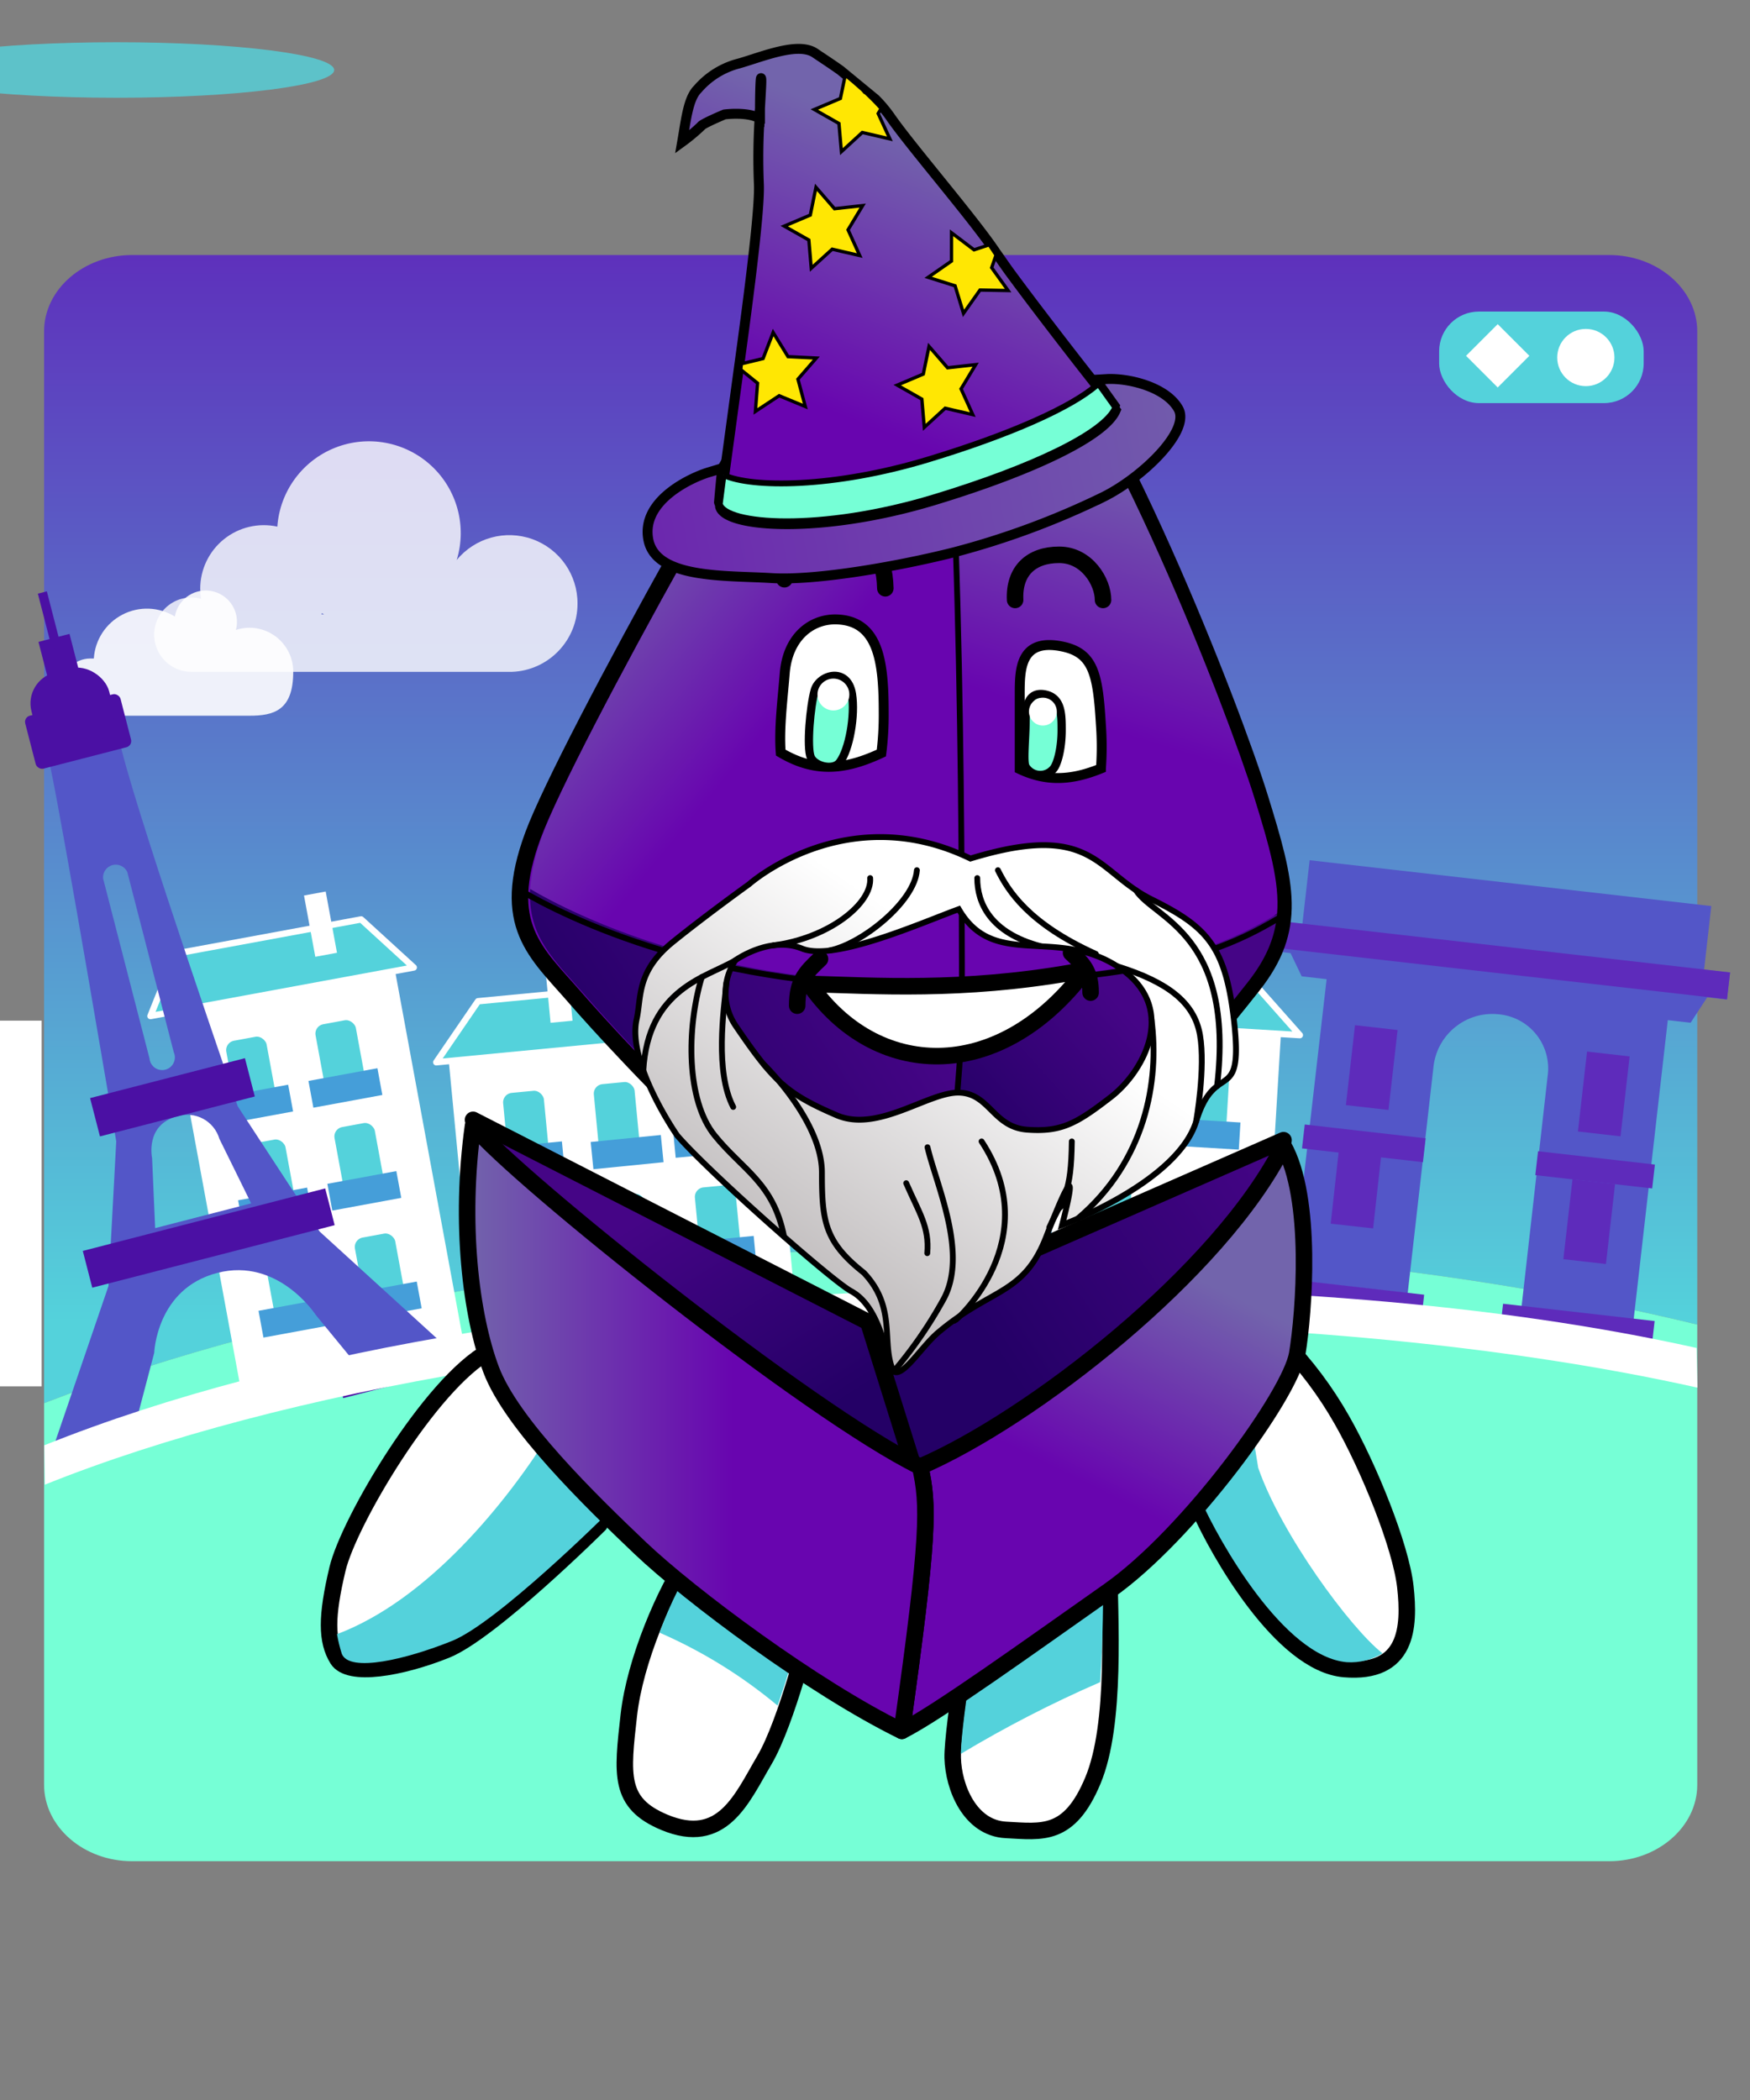 <?xml version="1.0" encoding="UTF-8" standalone="no"?>
    <svg xmlns="http://www.w3.org/2000/svg" viewBox="-20 -12 300 360">

  <rect x="-20" y="-12" width="300" height="360" fill="#808080" stroke="none"/>

  <!-- Store the gradient colour for both background character -->
    <defs class="colour">

        <!--Background gradient-->
            <linearGradient id="Gradient-paris0" x1="137.54" y1="210.88" x2="137.54" y2="35.5" gradientUnits="userSpaceOnUse">
                <stop offset="0" class="bkgrd1"/>
                <stop offset="0.99" class="bkgrd2"/>
            </linearGradient>

        <!--character dark gradient-->
        <linearGradient id="Gradient-3" x1="80.58" y1="204.96" x2="38.83" y2="139.5" gradientUnits="userSpaceOnUse">
            <stop offset="0" stop-color="#240066" />
            <stop offset="0.58" stop-color="#450586" />
        </linearGradient>
        <linearGradient id="Gradient-4" x1="114.4" y1="189.22" x2="199.36" y2="132.24" gradientUnits="userSpaceOnUse">
            <stop offset="0" stop-color="#240066" />
            <stop offset="0.58" stop-color="#450586" />
        </linearGradient>
        <linearGradient id="Gradient-9" x1="155.99" y1="172.59" x2="201.13" y2="132.64" gradientUnits="userSpaceOnUse">
            <stop offset="0" stop-color="#240066" />
            <stop offset="0.58" stop-color="#450586" />
        </linearGradient>
        <linearGradient id="Gradient-10" x1="91.99" y1="179.1" x2="182.53" y2="121.61" gradientUnits="userSpaceOnUse">
            <stop offset="0.07" stop-color="#240066" />
            <stop offset="0.58" stop-color="#450586" />
        </linearGradient>

        <!--character light gradient-->
        <linearGradient id="Gradient-11" x1="193.66" y1="196.17" x2="163.1" y2="257.97" gradientUnits="userSpaceOnUse">
            <stop offset="0" stop-color="#7264ac" />
            <stop offset="0.58" stop-color="#6805af" />
        </linearGradient>
        <linearGradient id="Gradient-12" x1="71.48" y1="223.42" x2="150.05" y2="223.42" gradientUnits="userSpaceOnUse">
            <stop offset="0" stop-color="#7264ac" />
            <stop offset="0.58" stop-color="#6805af" />
        </linearGradient>
        <linearGradient id="Gradient-7" x1="100.3" y1="63.18" x2="157.48" y2="110.35" gradientUnits="userSpaceOnUse">
            <stop offset="0" stop-color="#7264ac" />
            <stop offset="0.58" stop-color="#6805af" />
        </linearGradient>
        <linearGradient id="Gradient-8" x1="188.52" y1="55.4" x2="163.87" y2="134.71" gradientUnits="userSpaceOnUse">
            <stop offset="0" stop-color="#7264ac" />
            <stop offset="0.58" stop-color="#6805af" />
        </linearGradient>

        <!--Legs white gradient-->
        <linearGradient id="Gradient-1" x1="94.38" y1="266.8" x2="43.23" y2="204.48" gradientUnits="userSpaceOnUse">
            <stop offset="0.3" stop-color="#ffffff"/>
            <stop offset="0.59" stop-color="#ffffff"/>
        </linearGradient>
        <linearGradient id="Gradient-2" x1="197.89" y1="240.7" x2="226.79" y2="222.98" gradientUnits="userSpaceOnUse">
            <stop offset="0.3" stop-color="#ffffff"/>
            <stop offset="0.59" stop-color="#ffffff"/>
        </linearGradient>
        <linearGradient id="Gradient-5" x1="117.85" y1="257.26" x2="106.12" y2="285.37" gradientUnits="userSpaceOnUse">
            <stop offset="0.3" stop-color="#ffffff"/>
            <stop offset="0.59" stop-color="#ffffff"/>
        </linearGradient>
        <linearGradient id="Gradient-6" x1="166.23" y1="261.62" x2="180.51" y2="284.6" gradientUnits="userSpaceOnUse">
            <stop offset="0.3" stop-color="#ffffff"/>
            <stop offset="0.59" stop-color="#ffffff"/>
        </linearGradient>

        

        <!-- Store the gradient colour for both background character -->
      <style>
      <!-- Background animation-->
      @keyframes cloud2_t { 0% { transform: translate(-29.794px,-28.495px); } 73.323% { transform: translate(240.636px,-28.495px); animation-timing-function: steps(1); } 86.154% { transform: translate(-58.32px,-28.495px); } 100% { transform: translate(-29.794px,-28.495px); } }
      @keyframes cloud3_t { 0% { transform: translate(18.227px,-9.425px); } 79.985% { transform: translate(288.657px,-9.425px); animation-timing-function: steps(1); } 82.215% { transform: translate(-53.298px,-9.425px); } 100% { transform: translate(20.116px,-9.425px); } }
      
      <!-- Guy animation-->
      @keyframes body_t { 0% { transform: translate(35px,29px); animation-timing-function: cubic-bezier(0.42,0,0.58,1); } 17.778% { transform: translate(35px,20px); animation-timing-function: cubic-bezier(0.42,0,0.58,1); } 33.333% { transform: translate(35px,29px); animation-timing-function: cubic-bezier(0.42,0,0.58,1); } 51.111% { transform: translate(35px,20px); animation-timing-function: cubic-bezier(0.42,0,0.58,1); } 66.667% { transform: translate(35px,29px); animation-timing-function: cubic-bezier(0.42,0,0.58,1); } 84.444% { transform: translate(35px,20px); animation-timing-function: cubic-bezier(0.42,0,0.58,1); } 100% { transform: translate(35px,29px); } }
      @keyframes arm-left_t { 0% { transform: translate(48.79px,190.66px) rotate(0deg) translate(-47.381px,0px); animation-timing-function: cubic-bezier(0.42,0,0.58,1); } 17.778% { transform: translate(48.79px,190.66px) rotate(-5.285deg) translate(-47.381px,0px); animation-timing-function: cubic-bezier(0.42,0,0.58,1); } 33.333% { transform: translate(48.79px,190.66px) rotate(0deg) translate(-47.381px,0px); animation-timing-function: cubic-bezier(0.42,0,0.58,1); } 51.111% { transform: translate(48.79px,190.66px) rotate(-5.285deg) translate(-47.381px,0px); animation-timing-function: cubic-bezier(0.42,0,0.58,1); } 66.667% { transform: translate(48.79px,190.66px) rotate(0deg) translate(-47.381px,0px); animation-timing-function: cubic-bezier(0.42,0,0.58,1); } 84.444% { transform: translate(48.79px,190.66px) rotate(-5.285deg) translate(-47.381px,0px); animation-timing-function: cubic-bezier(0.42,0,0.58,1); } 100% { transform: translate(48.79px,190.66px) rotate(0deg) translate(-47.381px,0px); } }
      @keyframes arm-right_t { 0% { transform: translate(150.332px,189.04px) rotate(0deg) translate(0px,-0px); animation-timing-function: cubic-bezier(0.42,0,0.58,1); } 17.778% { transform: translate(150.332px,189.04px) rotate(6.229deg) translate(0px,-0px); animation-timing-function: cubic-bezier(0.42,0,0.58,1); } 33.333% { transform: translate(150.332px,189.04px) rotate(0deg) translate(0px,-0px); animation-timing-function: cubic-bezier(0.42,0,0.58,1); } 51.111% { transform: translate(150.332px,189.04px) rotate(6.229deg) translate(0px,-0px); animation-timing-function: cubic-bezier(0.42,0,0.58,1); } 66.667% { transform: translate(150.332px,189.04px) rotate(0deg) translate(0px,-0px); animation-timing-function: cubic-bezier(0.42,0,0.58,1); } 84.444% { transform: translate(150.332px,189.04px) rotate(6.229deg) translate(0px,-0px); animation-timing-function: cubic-bezier(0.42,0,0.58,1); } 100% { transform: translate(150.332px,189.04px) rotate(0deg) translate(0px,-0px); } }
      @keyframes eye-open_o { 0% { opacity: 1; } 78.4% { opacity: 1; } 80% { opacity: 0; } 81.733% { opacity: 0; } 82.8% { opacity: 1; } 100% { opacity: 1; } }
      @keyframes eye-close_o { 0% { opacity: 0; } 78.4% { opacity: 0; } 80% { opacity: 1; } 81.733% { opacity: 1; } 82.8% { opacity: 0; } 100% { opacity: 0; } }
      @keyframes a17_t { 0% { transform: translate(128.84px,324.46px) scale(1,1) translateY(0.98px); } 17.778% { transform: translate(128.84px,324.46px) scale(0.812,1) translateY(0.98px); } 33.333% { transform: translate(128.84px,324.46px) scale(1,1) translateY(0.98px); } 51.111% { transform: translate(128.84px,324.46px) scale(0.812,1) translateY(0.98px); } 66.667% { transform: translate(128.84px,324.46px) scale(1,1) translateY(0.98px); } 84.444% { transform: translate(128.84px,324.46px) scale(0.812,1) translateY(0.98px); } 100% { transform: translate(128.84px,324.46px) scale(1,1) translateY(0.98px); } }
      @keyframes a17_o { 0% { opacity: 0.8; } 17.778% { opacity: 0.4; } 33.333% { opacity: 0.8; } 51.111% { opacity: 0.4; } 66.667% { opacity: 0.8; } 84.444% { opacity: 0.4; } 100% { opacity: 0.8; } }

      .eye1 {fill:#76FFD6;}
      .eye2 {fill:#76FFD6;}
      .tongue{fill:#F42F86;}

      .bkglight {fill:#76FFD6;}
      .bkgdark {fill:#54D2DB;}
      .bkginverse {fill:#76FFD6;}
      .bkgrd1 {stop-color:#54d2db;}
      .bkgrd2 {stop-color:#5e2bbb;}
      .bkglighter {fill:#54d2db;}

      </style>
      <linearGradient id="New_Gradient_Swatch_5" x1="162.32" y1="75.81" x2="-128" y2="130.78" gradientUnits="userSpaceOnUse"><stop offset="0" stop-color="#7264ac"/><stop offset="0.58" stop-color="#6805af"/></linearGradient><linearGradient id="New_Gradient_Swatch_5-2" x1="104.85" y1="30.14" x2="74.11" y2="107.73" href="#New_Gradient_Swatch_5"/><linearGradient id="linear-gradient" x1="74.64" y1="222.65" x2="110.52" y2="169.83" gradientUnits="userSpaceOnUse"><stop offset="0" stop-color="#bebabb"/><stop offset="1" stop-color="#fff"/></linearGradient>
    </defs>

 <g id="background" transform="translate(-12, -12) scale(1.09, 1.09)">
          <g transform="translate(-21,0)">
      <g id="bkgFrance" transform="translate(151.677,166.415) translate(-138.625,-169.415)">
          <path class="cls-1" d="M253.69,43.11L21.38,43.11C13.77,43.11,7.54,48.51,7.54,55.11L7.54,223.68C47.54,208.28,100.01,198.93,157.54,198.93C197.46,198.93,234.95,203.43,267.54,211.32L267.54,55.11C267.54,48.51,261.3,43.11,253.69,43.11Z" fill="url(#Gradient-paris0)" transform="translate(137.54,133.395) translate(-137.54,-133.395)"/>
          <path class="cls-2 bkglight" d="M21.38,295.72L253.69,295.72C261.3,295.72,267.54,290.32,267.54,283.72L267.54,211.32C234.97,203.43,197.48,198.93,157.54,198.93C99.99,198.93,47.47,208.28,7.54,223.68L7.54,283.68C7.54,290.32,13.77,295.72,21.38,295.72Z" transform="translate(137.54,247.325) translate(-137.54,-247.325)"/>
          <g id="cloud2"  opacity="0.9" transform="translate(28.526,105.718) translate(-58.32,-134.213)" style="animation: 6.5s linear infinite both cloud2_t;">
              <path class="cls-3" d="M69.64,130.22C68.913,130.223,68.19,130.341,67.5,130.57C67.612,130.163,67.67,129.742,67.67,129.32C67.688,126.757,65.735,124.61,63.181,124.385C60.628,124.161,58.33,125.933,57.9,128.46C55.398,126.92,52.272,126.805,49.663,128.156C47.055,129.508,45.346,132.128,45.16,135.06C44.98,135.05,44.8,135.05,44.62,135.06C42.135,135.06,40.12,137.075,40.12,139.56C40.12,142.045,42.135,144.06,44.62,144.06L69.62,144.06C73.43,144.06,76.52,143.27,76.52,137.16C76.531,135.327,75.811,133.564,74.52,132.262C73.23,130.96,71.474,130.225,69.64,130.22Z" fill="#fff" transform="translate(58.32,134.213) translate(-58.32,-134.213)"/>
          </g>
          <g id="cloud3"  transform="translate(58.147,90.534) translate(-39.92,-99.959)" style="animation: 6.5s linear infinite both cloud3_t;">
              <path class="cls-5" d="M73.21,107.35C73.228,102.816,70.391,98.762,66.126,97.224C61.861,95.686,57.09,96.998,54.21,100.5C55.837,95.193,54.277,89.422,50.198,85.657C46.119,81.892,40.243,80.799,35.083,82.844C29.922,84.89,26.391,89.713,26,95.25C23.047,94.606,19.961,95.333,17.605,97.226C15.249,99.12,13.876,101.977,13.87,105C13.876,105.536,13.923,106.071,14.01,106.6C13.511,106.464,12.997,106.394,12.48,106.39C10.39,106.39,8.459,107.505,7.414,109.315C6.369,111.125,6.369,113.355,7.414,115.165C8.459,116.975,10.39,118.09,12.48,118.09L62.91,118.09L62.91,118.09C68.674,117.864,73.225,113.118,73.21,107.35ZM33,108.85C33.12,108.91,33.22,108.98,33.34,109.05L32.91,109.05C33,109,33,108.91,33,108.85Z" opacity="0.8" fill="#fff" transform="translate(39.92,99.959) translate(-39.92,-99.959)"/>
          </g>

          <rect class="cls-3" width="23.61" height="9.98" fill="#fff" transform="translate(24.77,-21.98) rotate(6.51) translate(193.75,201.68)"/>
          <rect class="cls-3" width="50.61" height="43.66" fill="#fff" transform="translate(-17.62,10.27) rotate(-5.48) translate(73.16,167.37)"/>
          <rect class="cls-4" width="7.44" height="13.13" rx="2" stroke-linecap="round" stroke-linejoin="round" stroke="#fff" fill="#54d2db" transform="translate(-16.88,8.79) rotate(-5.48) translate(79.66,174.19)"/>
          <path class="cls-4" d="M69.22,170.07L124.53,164.77L114.79,156.73L75.79,160.47L69.22,170.07Z" stroke-linecap="round" stroke-linejoin="round" stroke="#fff" fill="#54d2db" transform="translate(96.875,163.4) translate(-96.875,-163.4)"/>
          <rect class="cls-5" width="11.03" height="4.28" fill="#459ed9" transform="translate(-17.3,8.84) rotate(-5.48) translate(78.18,183.03)"/>
          <rect class="cls-4" width="7.44" height="13.13" rx="2" stroke-linecap="round" stroke-linejoin="round" stroke="#fff" fill="#54d2db" transform="translate(-16.49,11.49) rotate(-5.48) translate(108.13,171.46)"/>
          <rect class="cls-5" width="11.03" height="4.28" fill="#459ed9" transform="translate(-16.91,11.54) rotate(-5.48) translate(106.65,180.3)"/>
          <rect class="cls-4" width="7.44" height="13.13" rx="2" stroke-linecap="round" stroke-linejoin="round" stroke="#fff" fill="#54d2db" transform="translate(-16.68,10.14) rotate(-5.48) translate(93.92,172.82)"/>
          <rect class="cls-5" width="11.03" height="4.28" fill="#459ed9" transform="translate(-17.1,10.19) rotate(-5.711) scale(1.005,1.005) translate(92.44,181.66)"/>
          <rect class="cls-4" width="7.44" height="13.13" rx="2" stroke-linecap="round" stroke-linejoin="round" stroke="#fff" fill="#54d2db" transform="translate(-18.55,9.03) rotate(-5.48) translate(81.35,191.78)"/>
          <rect class="cls-5" width="11.03" height="4.28" fill="#459ed9" transform="translate(-18.97,9.08) rotate(-5.48) translate(79.87,200.62)"/>
          <rect class="cls-4" width="7.44" height="13.13" rx="2" stroke-linecap="round" stroke-linejoin="round" stroke="#fff" fill="#54d2db" transform="translate(-18.16,11.74) rotate(-5.48) translate(109.82,189.05)"/>
          <rect class="cls-5" width="11.03" height="4.28" fill="#459ed9" transform="translate(-18.58,11.79) rotate(-5.48) translate(108.34,197.89)"/>
          <rect class="cls-4" width="7.44" height="13.13" rx="2" stroke-linecap="round" stroke-linejoin="round" stroke="#fff" fill="#54d2db" transform="translate(-18.35,10.38) rotate(-5.48) translate(95.6,190.41)"/>
          <rect class="cls-5" width="11.03" height="4.28" fill="#459ed9" transform="translate(-18.78,10.43) rotate(-5.711) scale(1.005,1.005) translate(94.12,199.25)"/>
          <rect class="cls-3" width="3.47" height="9.8" fill="#fff" transform="translate(-14.55,10.62) rotate(-5.48) translate(101.9,152.47)"/>
          <rect class="cls-3" width="3.47" height="9.8" fill="#fff" transform="translate(-14.76,9.17) rotate(-5.48) translate(86.72,153.92)"/>
          <rect class="cls-3" width="50.61" height="43.66" fill="#fff" transform="translate(11.53,-10.24) rotate(3.46) translate(150.19,164.05)"/>
          <rect class="cls-4" width="7.44" height="13.13" rx="2" stroke-linecap="round" stroke-linejoin="round" stroke="#fff" fill="#54d2db" transform="translate(10.86,-9.44) rotate(3.46) translate(158.18,168.63)"/>
          <path class="cls-4" d="M149.57,162.45L205.04,165.8L196.66,156.34L157.55,153.98L149.57,162.45Z" stroke-linecap="round" stroke-linejoin="round" stroke="#fff" fill="#54d2db" transform="translate(177.305,159.89) translate(-177.305,-159.89)"/>
          <rect class="cls-5" width="11.03" height="4.28" fill="#459ed9" transform="translate(11.12,-9.41) rotate(3.46) translate(156.01,177.46)"/>
          <rect class="cls-4" width="7.44" height="13.13" rx="2" stroke-linecap="round" stroke-linejoin="round" stroke="#fff" fill="#54d2db" transform="translate(11.01,-11.16) rotate(3.46) translate(186.73,170.35)"/>
          <rect class="cls-5" width="11.03" height="4.28" fill="#459ed9" transform="translate(11.28,-11.13) rotate(3.46) translate(184.56,179.19)"/>
          <rect class="cls-4" width="7.44" height="13.13" rx="2" stroke-linecap="round" stroke-linejoin="round" stroke="#fff" fill="#54d2db" transform="translate(10.93,-10.3) rotate(3.46) translate(172.48,169.49)"/>
          <rect class="cls-5" width="11.03" height="4.28" fill="#459ed9" transform="translate(11.2,-10.27) rotate(3.46) translate(170.31,178.33)"/>
          <rect class="cls-4" width="7.44" height="13.13" rx="2" stroke-linecap="round" stroke-linejoin="round" stroke="#fff" fill="#54d2db" transform="translate(11.92,-9.35) rotate(3.46) translate(157.12,186.27)"/>
          <rect class="cls-5" width="11.03" height="4.28" fill="#459ed9" transform="translate(12.18,-9.32) rotate(3.46) translate(154.95,195.1)"/>
          <rect class="cls-4" width="7.44" height="13.13" rx="2" stroke-linecap="round" stroke-linejoin="round" stroke="#fff" fill="#54d2db" transform="translate(12.07,-11.06) rotate(3.46) translate(185.66,187.99)"/>
          <rect class="cls-5" width="11.03" height="4.28" fill="#459ed9" transform="translate(12.34,-11.03) rotate(3.46) translate(183.49,196.83)"/>
          <rect class="cls-4" width="7.44" height="13.13" rx="2" stroke-linecap="round" stroke-linejoin="round" stroke="#fff" fill="#54d2db" transform="translate(12,-10.21) rotate(3.46) translate(171.41,187.13)"/>
          <rect class="cls-5" width="11.03" height="4.28" fill="#459ed9" transform="translate(12.26,-10.18) rotate(3.46) translate(169.24,195.97)"/>
          <rect class="cls-3" width="3.47" height="9.8" fill="#fff" transform="translate(9.7,-10.9) rotate(3.46) translate(183.81,150.34)"/>
          <rect class="cls-3" width="3.47" height="9.8" fill="#fff" transform="translate(9.61,-9.99) rotate(3.46) translate(168.58,149.42)"/>
          <rect class="cls-3" width="35.79" height="60.39" fill="#fff" transform="translate(-33.39,12.32) rotate(-10.45) translate(32.74,158.44)"/>
          <path class="cls-4" d="M24.27,162.8L65.68,155.16L57.41,147.6L28.2,152.99L24.27,162.8Z" stroke-linecap="round" stroke-linejoin="round" stroke="#fff" fill="#54d2db" transform="translate(44.975,155.2) translate(-44.975,-155.2)"/>
          <rect class="cls-4" width="7.44" height="13.13" rx="2" stroke-linecap="round" stroke-linejoin="round" stroke="#fff" fill="#54d2db" transform="translate(-32.78,13.47) rotate(-10.45) translate(53.51,179.34)"/>
          <rect class="cls-5" width="11.03" height="4.28" fill="#459ed9" transform="translate(-33.57,13.67) rotate(-10.45) translate(52.41,188.14)"/>
          <rect class="cls-4" width="7.44" height="13.13" rx="2" stroke-linecap="round" stroke-linejoin="round" stroke="#fff" fill="#54d2db" transform="translate(-33.49,10.97) rotate(-10.45) translate(39.47,181.93)"/>
          <rect class="cls-5" width="11.03" height="4.28" fill="#459ed9" transform="translate(-34.27,11.17) rotate(-10.45) translate(38.37,190.73)"/>
          <rect class="cls-4" width="7.44" height="13.13" rx="2" stroke-linecap="round" stroke-linejoin="round" stroke="#fff" fill="#54d2db" transform="translate(-29.9,12.66) rotate(-10.45) translate(50.53,163.17)"/>
          <rect class="cls-5" width="11.03" height="4.28" fill="#459ed9" transform="translate(-30.68,12.86) rotate(-10.45) translate(49.43,171.96)"/>
          <rect class="cls-4" width="7.44" height="13.13" rx="2" stroke-linecap="round" stroke-linejoin="round" stroke="#fff" fill="#54d2db" transform="translate(-30.6,10.16) rotate(-10.45) translate(36.49,165.76)"/>
          <rect class="cls-5" width="11.03" height="4.28" fill="#459ed9" transform="translate(-31.38,10.36) rotate(-10.45) translate(35.39,174.55)"/>
          <rect class="cls-4" width="7.44" height="13.13" rx="2" stroke-linecap="round" stroke-linejoin="round" stroke="#fff" fill="#54d2db" transform="translate(-35.88,14.34) rotate(-10.45) translate(56.72,196.72)"/>
          <rect class="cls-5" width="11.03" height="4.28" fill="#459ed9" transform="translate(-36.67,14.54) rotate(-10.45) translate(55.62,205.51)"/>
          <rect class="cls-4" width="7.44" height="13.13" rx="2" stroke-linecap="round" stroke-linejoin="round" stroke="#fff" fill="#54d2db" transform="translate(-36.59,11.84) rotate(-10.45) translate(42.68,199.31)"/>
          <rect class="cls-5" width="11.03" height="4.28" fill="#459ed9" transform="translate(-37.37,12.04) rotate(-10.45) translate(41.58,208.11)"/>
          <rect class="cls-3" width="3.47" height="9.8" fill="#fff" transform="translate(-26.07,11.72) rotate(-10.45) translate(49.29,143.44)"/>
          <path class="cls-6" d="M206.58,138.29L269.75,145.5L268.62,155.5L272.7,155.96L272.21,160.21L269.11,159.85L266.5,163.85L262.91,163.44L257.54,210.5L239.91,208.5L244,172.33C244.36,169.976,243.723,167.578,242.24,165.714C240.758,163.85,238.565,162.689,236.19,162.51C231.225,162.045,226.775,165.571,226.09,170.51L222,206.4L203.8,204.33L209.25,157L205.33,156.55L203.58,152.9L200.82,152.58L201.36,147.85L205.44,148.32Z" fill="#5356c8" transform="translate(236.76,174.395) translate(-236.76,-174.395)"/>
          <rect class="cls-7" width="19.14" height="3.78" fill="#5e2bbb" transform="translate(22.12,-23.22) rotate(6.51) translate(205.53,180.94)"/>
          <rect class="cls-7" width="18.5" height="3.78" fill="#5e2bbb" transform="translate(22.83,-27.31) rotate(6.51) translate(242.22,185.1)"/>
          <rect class="cls-7" width="6.74" height="12.65" fill="#5e2bbb" transform="translate(20.78,-23.43) rotate(6.51) translate(212.97,164.58)"/>
          <rect class="cls-7" width="6.74" height="12.65" fill="#5e2bbb" transform="translate(21.49,-27.55) rotate(6.51) translate(249.46,168.74)"/>
          <rect class="cls-7" width="6.74" height="12.65" fill="#5e2bbb" transform="translate(23.04,-23.04) rotate(6.34) scale(0.996,0.996) translate(210.68,184.66)"/>
          <rect class="cls-7" width="6.74" height="12.65" fill="#5e2bbb" transform="translate(23.75,-27.16) rotate(6.51) translate(247.17,188.82)"/>
          <rect class="cls-7" width="71.8" height="4.25" fill="#5e2bbb" transform="translate(18.99,-25.86) rotate(6.51) translate(200.89,151.86)"/>
          <rect class="cls-7" width="23.99" height="3.78" fill="#5e2bbb" transform="translate(24.87,-22.76) rotate(6.51) translate(200.45,205.26)"/>
          <rect class="cls-7" width="23.99" height="3.78" fill="#5e2bbb" transform="translate(25.57,-26.84) rotate(6.51) translate(236.7,209.4)"/>
          <path class="cls-6" d="M50.88,196.69L38,177C38,177,23,133.66,19.86,121.4C17.41,111.91,14.57,110.83,11.25,111.68C7.93,112.53,6.51,114.28,8.52,123.6C10.53,132.92,18.89,182.51,18.89,182.51L17.67,205.26L8.67,231.57L21.58,228.24L24.86,215.78C24.86,215.78,25.2,205.66,34.8,203.19C44.4,200.72,50.28,209.82,50.28,209.82L57.74,218.91L71.39,215.39ZM16.82,141.15C16.741,140.183,17.367,139.298,18.306,139.052C19.244,138.806,20.224,139.269,20.63,140.15L27.93,168.46C28.264,169.185,28.134,170.04,27.601,170.634C27.067,171.227,26.231,171.447,25.474,171.192C24.718,170.937,24.185,170.256,24.12,169.46ZM25.01,196.15L24.53,185.15C24.53,185.15,23.37,179.87,28.53,178.55C29.873,178.144,31.323,178.29,32.559,178.956C33.794,179.623,34.712,180.754,35.11,182.1L40.11,192.26Z" fill="#5356c8" transform="translate(39.492,171.508) translate(-39.492,-171.508)"/>
          <rect class="cls-8" width="15.48" height="8.6" rx="1" fill="#4b10a4" transform="translate(-29.06,6.96) rotate(-14.46) translate(5.15,113.74)"/>
          <rect class="cls-8" width="12.61" height="12.61" rx="5" fill="#4b10a4" transform="translate(-28.23,6.62) rotate(-14.46) translate(5.69,108.26)"/>
          <rect class="cls-8" width="5.04" height="9.17" fill="#4b10a4" transform="translate(-26.58,5.97) rotate(-14.46) translate(7.72,103.18)"/>
          <rect class="cls-8" width="1.46" height="8.95" fill="#4b10a4" transform="translate(-24.83,5.27) rotate(-14.46) translate(7.65,96.05)"/>
          <rect class="cls-8" width="25.15" height="6.22" fill="#4b10a4" transform="translate(-42.96,12.48) rotate(-14.46) translate(15.15,172.47)"/>
          <rect class="cls-8" width="39.37" height="5.97" fill="#4b10a4" transform="translate(-48.31,14.61) rotate(-14.46) translate(13.75,194.73)"/>
          <rect class="cls-8" width="21.21" height="3.81" fill="#4b10a4" transform="translate(-52.49,22.99) rotate(-14.46) translate(53.77,216.49)"/>
          <path class="cls-3" d="M7.66,236.5L7.57,230.31C46.57,214.66,99.23,206.57,156.72,205.64C197.19,205,236.1,208,267.44,215L267.57,221.24C236.78,214.36,196.74,210.64,156.84,211.29C101.05,212.22,45.27,221.39,7.66,236.5Z" fill="#fff" transform="translate(137.57,221.028) translate(-137.57,-221.028)"/>
      </g>

      <rect id="Cover-2" width="20.206" height="57.513" fill="#ffffff" stroke="none" transform="translate(10.584,189.28) translate(-10.584,-28.756)"/>
        </g>


    <g id="rating" transform="translate(219,49)">
      <rect class="cls-1" fill="#54D2DB" width="32.17" height="14.4" rx="6.25"/>

      <g id="bg-rating">
        <circle fill="#ffffff" transform="translate(0 -45.7)" cx="23.07" cy="52.93" r="4.5"/>
      </g>

      <g id="char-rating">
      <rect fill="#ffffff" x="11.35" y="39.96" width="7.04" height="7.04" transform="translate(29.44 -34.3) rotate(45)"/>
      </g>
    </g>
  </g> <g id="character">
    <ellipse class="cls-1" transform="translate(0,0)" rx="37.29" ry="4.76" fill="#54D2DB" opacity="0.8" style="animation: 4.5s linear infinite both a17_t, 4.5s linear infinite both a17_o;"/>

    <g id="body" data-name="Layer 1" transform="translate(128.788,185.312) translate(-93.788,-156.312)" style="animation: 4.5s linear infinite both body_t;">
        <g id="arm-left" transform="translate(48.79,190.66) translate(-47.381,0)" style="animation: 4.5s linear infinite both arm-left_t;">
            <path class="cls-4" d="M75.2,201.23C65.14,206.78,51.2,230.39,49.26,238.52C47.32,246.65,47.33,250.9,49.26,254C51.19,257.1,60.1,255.55,67.85,252.45C75.6,249.35,94.17,230.9,94.17,230.9Z" fill="url(#Gradient-1)" stroke-width="2.83px" stroke-linecap="round" stroke-linejoin="round" stroke="#000" transform="translate(23.181,27.23) translate(-70.989,-228.46)"/>
            <path class="cls-1" d="M68.87,250.88C76.61,247.78,95.19,229.33,95.19,229.33L85.93,214.85C78.28,227.18,64.75,243.85,49.17,249.71C49.37,250.857,49.647,251.99,50,253.1C51.35,256.36,61.12,254,68.87,250.88Z" fill="#54D2DB" transform="translate(24.371,33.529) translate(-72.18,-234.759)"/>
        </g>
        <g id="arm-right" transform="translate(150.332,189.04) translate(0,-0)" style="animation: 4.5s linear infinite both arm-right_t;">
            <path class="cls-7" d="M211.42,199.61C215.303,203.624,218.663,208.113,221.42,212.97C226.06,221.1,231.55,234.65,232.32,241.61C233.09,248.57,232.67,256.61,221.85,255.69C211.03,254.77,200.19,235.43,197.1,228.46C194.01,221.49,211.42,199.61,211.42,199.61Z" fill="url(#Gradient-2)" stroke-width="2.83px" stroke-linecap="round" stroke-linejoin="round" stroke="#000" transform="translate(17.917,28.076) translate(-214.65,-227.686)"/>
            <path class="cls-1" d="M207.09,221.19L205,208.29L204.31,207.85C199.95,214.57,195.51,222.85,197.21,226.65C200.3,233.65,211.47,253.6,222.29,254.52C224.434,254.654,226.568,254.123,228.4,253C222.82,248.61,211,232.49,207.09,221.19Z" fill="#54D2DB" transform="translate(15.887,31.585) translate(-212.619,-231.195)"/>
        </g>
        <path class="cls-2" d="M103.74,211.33L93.84,185.65L26.09,150.97L38.87,179.65L103.74,211.33Z" fill="url(#Gradient-3)" stroke-width="2.83px" stroke-linecap="round" stroke-linejoin="round" stroke="#000" transform="translate(64.915,181.15) translate(-64.915,-181.15)"/>
        <path class="cls-3" d="M102.81,214.33L162.35,172.49L165.03,154.46L93.84,185.65L102.81,214.33Z" fill="url(#Gradient-4)" stroke-width="2.83px" stroke-linecap="round" stroke-linejoin="round" stroke="#000" transform="translate(129.435,184.395) translate(-129.435,-184.395)"/>
        <path class="cls-5" d="M109.65,245.1C105.39,251.29,100.24,263.32,99.2,272.58C98.05,282.83,97.41,287.66,105.27,290.96C115.27,295.14,118.55,286.9,122.43,280.32C126.31,273.74,130.32,257.49,130.32,257.49Z" fill="url(#Gradient-5)" stroke-width="2.83px" stroke-linecap="round" stroke-linejoin="round" stroke="#000" transform="translate(68.017,249.027) translate(-114.417,-268.597)"/>
        <path class="cls-6" d="M181.49,245.1C181.65,256.32,182.81,274.1,178.75,283.81C174.69,293.52,170.04,292.59,163.85,292.27C157.66,291.95,154.85,284.97,154.72,279.94C154.59,274.91,158.59,251.29,158.59,251.29Z" fill="url(#Gradient-6)" stroke-width="2.83px" stroke-linecap="round" stroke-linejoin="round" stroke="#000" transform="translate(121.841,249.205) translate(-168.241,-268.775)"/>
        <path class="cls-1" d="M180.48,246.65L160,250.9C160,250.9,156.13,273.6,156.13,279.22C163.809,274.609,171.783,270.507,180,266.94C180.49,259.68,180.56,252.36,180.48,246.65Z" fill="#54D2DB" transform="translate(121.919,243.365) translate(-168.319,-262.935)"/>
        <path class="cls-1" d="M111.46,244.45C108.606,248.837,106.257,253.534,104.46,258.45C111.768,261.636,118.583,265.848,124.7,270.96C127.17,264.05,129.11,256.21,129.11,256.21Z" fill="#54D2DB" transform="translate(70.385,238.135) translate(-116.785,-257.705)"/>
        <path class="cls-8" d="M149.91,198.15C164.91,198.6,196.57,159.71,206.17,147.55C213.91,137.74,212.02,130.27,207.38,115.3C202.74,100.33,181.79,46.03,165.38,28.87C154.54,17.52,142.76,19.21,134.51,29.01C126.26,38.81,88.51,106.26,82.78,121.74C77.05,137.22,83.3,141.87,90.01,149.61C96.72,157.35,133.39,197.65,149.91,198.15Z" fill="#6805af" stroke-width="2.83px" stroke="#000" transform="translate(99.576,90.004) translate(-145.976,-109.574)"/>
        <path class="cls-9" d="M152.4,147L156.4,146.86C156.4,127.1,156.27,49.26,151.94,23.16C145.72,22.37,139.81,25.26,135.08,30.88C127,40.46,90,106.52,84.42,121.69C83.257,124.672,82.536,127.809,82.28,131C89.49,135.22,114.84,148.11,152.4,147Z" fill="url(#Gradient-7)" transform="translate(72.94,65.48) translate(-119.34,-85.049)"/>
        <path class="cls-10" d="M156.41,146.83C190.64,145.48,201,140.83,210.33,135.21C210.77,129.8,209.06,123.8,206.45,115.38C201.9,100.72,181.38,47.53,165.34,30.71C160.93,26.1,156.34,23.71,151.95,23.13C156.28,49.23,156.41,127.07,156.41,146.83Z" fill="url(#Gradient-8)" transform="translate(134.774,65.41) translate(-181.174,-84.98)"/>
        <path class="cls-11" d="M156.41,146.83L156.41,150.57C156.41,160.01,154.18,186.45,150.05,196.57L150.15,196.57C164.84,197.02,195.86,158.92,205.26,147.01C208.49,142.92,209.99,139.25,210.33,135.25C201,140.79,190.64,145.48,156.41,146.83Z" fill="url(#Gradient-9)" transform="translate(133.79,146.342) translate(-180.19,-165.912)"/>
        <path class="cls-12" d="M156.41,146.83L152.41,146.97C114.85,148.11,89.5,135.22,82.29,130.97C81.82,139.22,86.52,143.23,91.51,148.97C98.07,156.54,133.83,195.86,150.06,196.51C154.19,186.43,156.42,159.99,156.42,150.51Z" fill="url(#Gradient-10)" transform="translate(72.939,144.17) translate(-119.339,-163.74)"/>
        <path class="cls-13" d="M80.62,131.21C87.97,135.55,113.86,148.71,152.21,147.55C190.56,146.39,201.51,141.44,211.42,135.49" fill="none" stroke="#000" transform="translate(99.62,119.846) translate(-146.02,-139.416)"/>
        <path class="cls-13" d="M149.14,199.61C153.78,190.71,156.3,161.37,156.3,151.23C156.3,141.09,156.55,47.68,151.39,21.16" fill="none" stroke="#000" transform="translate(106.321,90.815) translate(-152.721,-110.385)"/>
        <path class="cls-14" d="M211.42,175C200.55,196.68,168.1,221.84,149.14,230C150.61,236.58,150.75,241.49,146,275.29C152.16,272.19,167.72,260.97,181.49,251.29C195.26,241.61,212.62,217.61,213.78,210.65C214.94,203.69,216.49,183.94,211.42,175Z" fill="url(#Gradient-11)" stroke-width="2.83px" stroke-linecap="round" stroke-linejoin="round" stroke="#000" transform="translate(134.073,205.575) translate(-180.473,-225.145)"/>
        <path class="cls-15" d="M149.14,230C130.14,220.71,80.23,180.84,72.49,171.55C70.17,188.2,72.1,204.07,75.59,213.36C79.08,222.65,92.59,235.81,101.14,243.94C109.69,252.07,130.94,267.94,146,275.29C150.75,241.49,150.61,236.58,149.14,230Z" fill="url(#Gradient-12)" stroke-width="2.83px" stroke-linecap="round" stroke-linejoin="round" stroke="#000" transform="translate(64.361,203.85) translate(-110.761,-223.42)"/>

        <g id="eyebrow">
          <path class="cls-16" d="M165.42,81.42C165.18,76.42,168.18,73.68,172.96,73.68C177.74,73.68,180.49,78.32,180.49,81.42" fill="none" stroke-width="2.83px" stroke-linecap="round" stroke-linejoin="round" stroke="#000" transform="translate(126.548,57.98) translate(-172.948,-77.55)"/>
         <path class="cls-16" d="M125.87,77.87C125.87,72.07,130.58,69.36,135.52,70.13C140.46,70.9,143.01,73.23,143.17,79.42" fill="none" stroke-width="2.83px" stroke-linecap="round" stroke-linejoin="round" stroke="#000" transform="translate(88.12,55.141) translate(-134.52,-74.711)"/>
        </g>
        

        <g id="mouth-open" data-name="Layer 2" opacity="1" transform="translate(105.805,131.596) translate(-105.805,-131.596)">
          <g id="mouth-smile" transform="translate(78,115)">
    <path d="M7.57,8.4c-2.5,2.35-3.91,3.85-3.91,8" style="fill:none;stroke:#000;stroke-linecap:round;stroke-linejoin:round;stroke-width:2.835px"/>
    <path d="M50.61,7.34c2.14,2,3.35,3.3,3.35,6.82" style="fill:none;stroke:#000;stroke-linecap:round;stroke-linejoin:round;stroke-width:2.835px"/>
    <path d="M52.78,10.71c-1.52.72-.31-.3-2,0C32,14,17,13,5.74,12.67,17,29,38,30,52.78,10.71Z" style="fill:#fff;stroke:#000;stroke-linecap:round;stroke-linejoin:round;stroke-width:2.835px"/>
  </g>

        </g>
        <g id="eye-open" data-name="Layer 4" opacity="1" transform="translate(106.53,83.02) translate(-106.53,-83.02)" style="animation: 4.5s linear infinite both eye-open_o;">
          <g id="eye-halfClose" transform="translate(75,61)">
      <path d="M20.09,27.54c.34-.14.68-.3,1-.45a52.07,52.07,0,0,0,.4-6.9c0-8.51-.78-15.7-7.95-16C9.2,4,5,7.13,4.52,13.49c-.37,4.56-1,9.41-.68,13.53C9.51,30.37,14.42,30,20.09,27.54Z" style="fill:#fff;stroke:#000;stroke-width:1.701px"/>
      <path class="eye2" d="M9,27.84c.72,1.55,3.86,2.28,4.93.87,1.69-2.22,2.7-8.1,2.12-11.73-.76-4.72-5.6-3.37-6.38-.66S8.26,26.13,9,27.84Z" style="stroke:#000;stroke-width:1.417px"/>
      <circle cx="12.87" cy="17.06" r="2.73" style="fill:#fff"/>
      <path d="M58.72,22.19c-.52-8.78-1.3-12.39-6.91-13.42-7-1.29-7,4.13-7,8.26V29.84c4.77,2.26,9.09,1.86,13.92-.1A51.85,51.85,0,0,0,58.72,22.19Z" style="fill:#fff;stroke:#000;stroke-width:1.701px"/>
      <path class="eye1" d="M48.88,17C52,17.45,52,20.41,52,23.22c0,3-.7,5.75-1.42,6.58a2.93,2.93,0,0,1-4.77-.39c-.46-.81,0-5,0-7.67S46.32,16.68,48.88,17Z" style="stroke:#000;stroke-width:1.417px"/>
      <circle cx="48.78" cy="19.99" r="2.39" style="fill:#fff"/>
    </g></g>
        <g id="eye-close" data-name="Layer 5" opacity="0" transform="translate(106.335,85.321) translate(-106.335,-85.321)" style="animation: 4.5s linear infinite both eye-close_o;">
            <path class="cls-17" d="M124.661,99.37C127.631,103.96,129.81,106.1,135.097,106.62C140.383,107.14,142.456,103.55,143.17,102.09" fill="none" stroke-width="2.83px" stroke-linecap="round" stroke-linejoin="round" stroke="#000" transform="translate(87.285,83.451) translate(-133.685,-103.021)"/>
            <path class="cls-17" d="M165.407,103.9C168.186,109.53,170.76,110.63,174.471,110.38C178.182,110.13,180.59,108.38,181.174,104.09" fill="none" stroke-width="2.83px" stroke-linecap="round" stroke-linejoin="round" stroke="#000" transform="translate(127.585,87.586) translate(-173.985,-107.156)"/>
        </g>

        <g id="accessHead">
            <g id="magic_money" transform="translate(2,-45)" data-name="magic money"><path d="M54.14,96.5C52.86,89.72,61.67,85.83,64.38,85l2.42-.73c-.24,2.46-.43,4.46-.54,5.84,1,4,28-.15,36.92-2.4s29.21-9.26,30.91-14.09c0,0-1.29-1.79-3.24-4.53l2.06-.12c3.72-.13,10,1.39,12.1,5.12s-6.09,11.72-12.83,15.08a137.92,137.92,0,0,1-25.64,9.51c-8.92,2.26-23.43,4.91-31.3,4.42S55.42,103.28,54.14,96.5Z" style="stroke:#000;stroke-miterlimit:10;stroke-width:1.701px;fill:url(#New_Gradient_Swatch_5)"/><path d="M67.14,85.65c-.31,2.2-.55,4-.69,5.23.9,3.55,17.28,4.76,36.73-1.14,17-5.16,29.26-11.06,31.08-15.42,0,0-1.23-1.56-3.1-4C127,65.07,119.8,55.73,115.8,50.25l-2.11-3c-3.77-5.67-14.51-18.09-18-23.12A23.5,23.5,0,0,0,93.08,21l-6-4.94c-1.72-1.22-3.27-2.22-4.34-2.95-2.91-2-9,.61-13.06,1.77a13.8,13.8,0,0,0-7.07,4.38c-1.64,1.6-2,5.25-2.67,9.07a32,32,0,0,0,3.25-2.71c.19-.41,4-2,4-2s3.93-.53,6,.67v0q0-.86.09-1.65c0-2.22.08-5.73.21-5.19.09.33-.06,2.38-.21,5.19,0,1,0,1.72,0,1.72l-.07,0a107.31,107.31,0,0,0-.12,11.08c.22,4.19-1.64,18.73-3.49,32.11Z" style="stroke:#000;stroke-miterlimit:10;stroke-width:1.701px;fill:url(#New_Gradient_Swatch_5-2)"/><path d="M67.06,85.44c4.73,2.22,18.83,2.25,35.08-2.68,13.83-4.19,24.53-8.89,29-12.84l0,0,0,0c1-.9-.18.67.16-.14l2.9,4.06c-1.82,4.36-14.1,10.26-31.08,15.41-19.45,5.9-35.83,4.7-36.73,1.14l.65-5c.15.59-.93-.43,0,0" style="fill:#76ffd6;stroke:#000;stroke-miterlimit:10"/><polygon points="100.52 72.13 96.81 70.02 101.28 68.13 102.26 63.38 105.44 67.05 110.26 66.51 107.91 70.41 107.75 70.66 109.76 75.08 105.03 73.98 101.45 77.26 101.03 72.42 100.52 72.13" style="fill:#ffe703;stroke:#000;stroke-miterlimit:10;stroke-width:0.567px"/><polygon points="90.38 47.81 85.66 46.72 82.07 49.99 81.66 45.15 77.44 42.76 81.91 40.87 82.88 36.11 86.06 39.78 90.89 39.24 88.38 43.4 90.38 47.81" style="fill:#ffe703;stroke:#000;stroke-miterlimit:10;stroke-width:0.567px"/><path d="M95.55,27.81l-4.73-1.1L87.24,30l-.42-4.83-4.22-2.4,4.47-1.89.83-4c.95.77,1.95,1.61,2.95,2.52l.38.43h.08c.94.88,1.87,1.81,2.74,2.78l-.51.85Z" style="fill:#ffe703;stroke:#000;stroke-miterlimit:10;stroke-width:0.567px"/><path d="M75.54,61l2.55,4.14,4.85.24L79.79,69l1.26,4.69-4.48-1.85L72.5,74.53l.37-4.84L70,67.37c0-.32.06-.65.1-1l3.71-.9Z" style="fill:#ffe703;stroke:#000;stroke-miterlimit:10;stroke-width:0.567px"/><path d="M115.82,53.81,111,53.72l-2.83,4L106.73,53l-4.62-1.46,4-2.78,0-4.86,3.87,2.93,2.6-.86c.35.53.74,1.13,1.17,1.76l-.75,2.16Z" style="fill:#ffe703;stroke:#000;stroke-miterlimit:10;stroke-width:0.567px"/><path d="M154.64,179.85c-1.41-13.65-4.65-16.91-14.22-21.67s-9.94-13.45-31.06-7c-21.36-10.35-37.95,4.4-37.95,4.4s-7.39,5.31-13.09,9.92c-6.27,5.09-5.33,9.43-6.19,13.26-1.68,7.49,6.95,19.88,6.95,19.88,5.44,6.32,26.5,24.91,29.83,26.7,5.54,3,6.17,13,7.26,13.76,1.62,1.07,4.77-4.22,7.62-6.64,9.12-7.73,14.66-6.37,18.57-16.46,7.09-18.29,2.71-2,2.71-2s19.75-7.22,23-17.8S156,193.5,154.64,179.85ZM133.4,192.09c-5.83,4.5-8.44,6-14.3,5.57s-6.44-6.19-11.67-6.35-13.89,6.92-21,3.88c-8.56-3.68-10.84-5.8-17.32-15.34a10.07,10.07,0,0,1-.05-11.23s5.9-4.25,11.45-2,20.78-4.56,26.85-6.76c6,10.36,16.59,3,27.2,9.81S139.23,187.6,133.4,192.09Z" style="stroke:#000;fill:url(#linear-gradient)"/><path d="M111.27,199.67c11.09,16.86-4.29,30.69-4.62,30.74" style="fill:none;stroke:#000;stroke-linecap:round;stroke-linejoin:round"/><path d="M102,200.67c1.51,6.45,7.09,18.4,2.67,26.19a74,74,0,0,1-8.49,12.27c-2.23-4.85.67-10.85-5.1-16.95-6.75-5.32-7.18-8.91-7.18-17.19,0-8.8-9.91-18.46-9.91-18.46" style="fill:none;stroke:#000;stroke-linecap:round;stroke-linejoin:round"/><path d="M140.4,178.79c1.39,10.6-1.05,24.27-12.63,34.1" style="fill:none;stroke:#000;stroke-linecap:round;stroke-linejoin:round"/><path d="M63.31,171.5c-2.66,8.85-2.65,21.14,2.18,27.12S75.6,206.77,77.41,216" style="fill:none;stroke:#000;stroke-linecap:round;stroke-linejoin:round"/><path d="M110.53,154.53c0,4.26,2.21,9.4,10.93,11.69" style="fill:none;stroke:#000;stroke-linecap:round;stroke-linejoin:round"/><path d="M114.07,153.18c1.74,3.48,5.16,9.1,16.79,14.35" style="fill:none;stroke:#000;stroke-linecap:round;stroke-linejoin:round"/><path d="M100.18,153.18c-.39,5.42-9.46,12.68-15,13.76" style="fill:none;stroke:#000;stroke-linecap:round;stroke-linejoin:round"/><path d="M92.17,154.53c.33,4.33-7,10.28-16.57,11.53" style="fill:none;stroke:#000;stroke-linecap:round;stroke-linejoin:round"/><path d="M134.57,169.66c8.53,2.68,13.16,6.13,14.14,11.76s-.65,14.77-.65,14.77" style="fill:none;stroke:#000;stroke-linecap:round;stroke-linejoin:round"/><path d="M137.73,156.61c3.05,4.89,17,7.38,13.91,33.58" style="fill:none;stroke:#000;stroke-linecap:round;stroke-linejoin:round"/><path d="M69.07,168.62c-4.94,2.95-15,4.78-15.79,18.92" style="fill:none;stroke:#000;stroke-linecap:round;stroke-linejoin:round"/><path d="M67.54,172.47c-.49,4.77-2,15.23,1.15,21.29" style="fill:none;stroke:#000;stroke-linecap:round;stroke-linejoin:round"/><path d="M98.35,206.83c2.21,5.09,4,7.51,3.61,12" style="fill:none;stroke:#000;stroke-linecap:round;stroke-linejoin:round"/><path d="M126.74,199.67c-.11,9-1.32,9.33-3.87,14.76" style="fill:none;stroke:#000;stroke-linecap:round;stroke-linejoin:round"/></g>
        </g>
    </g>
</g> </svg>